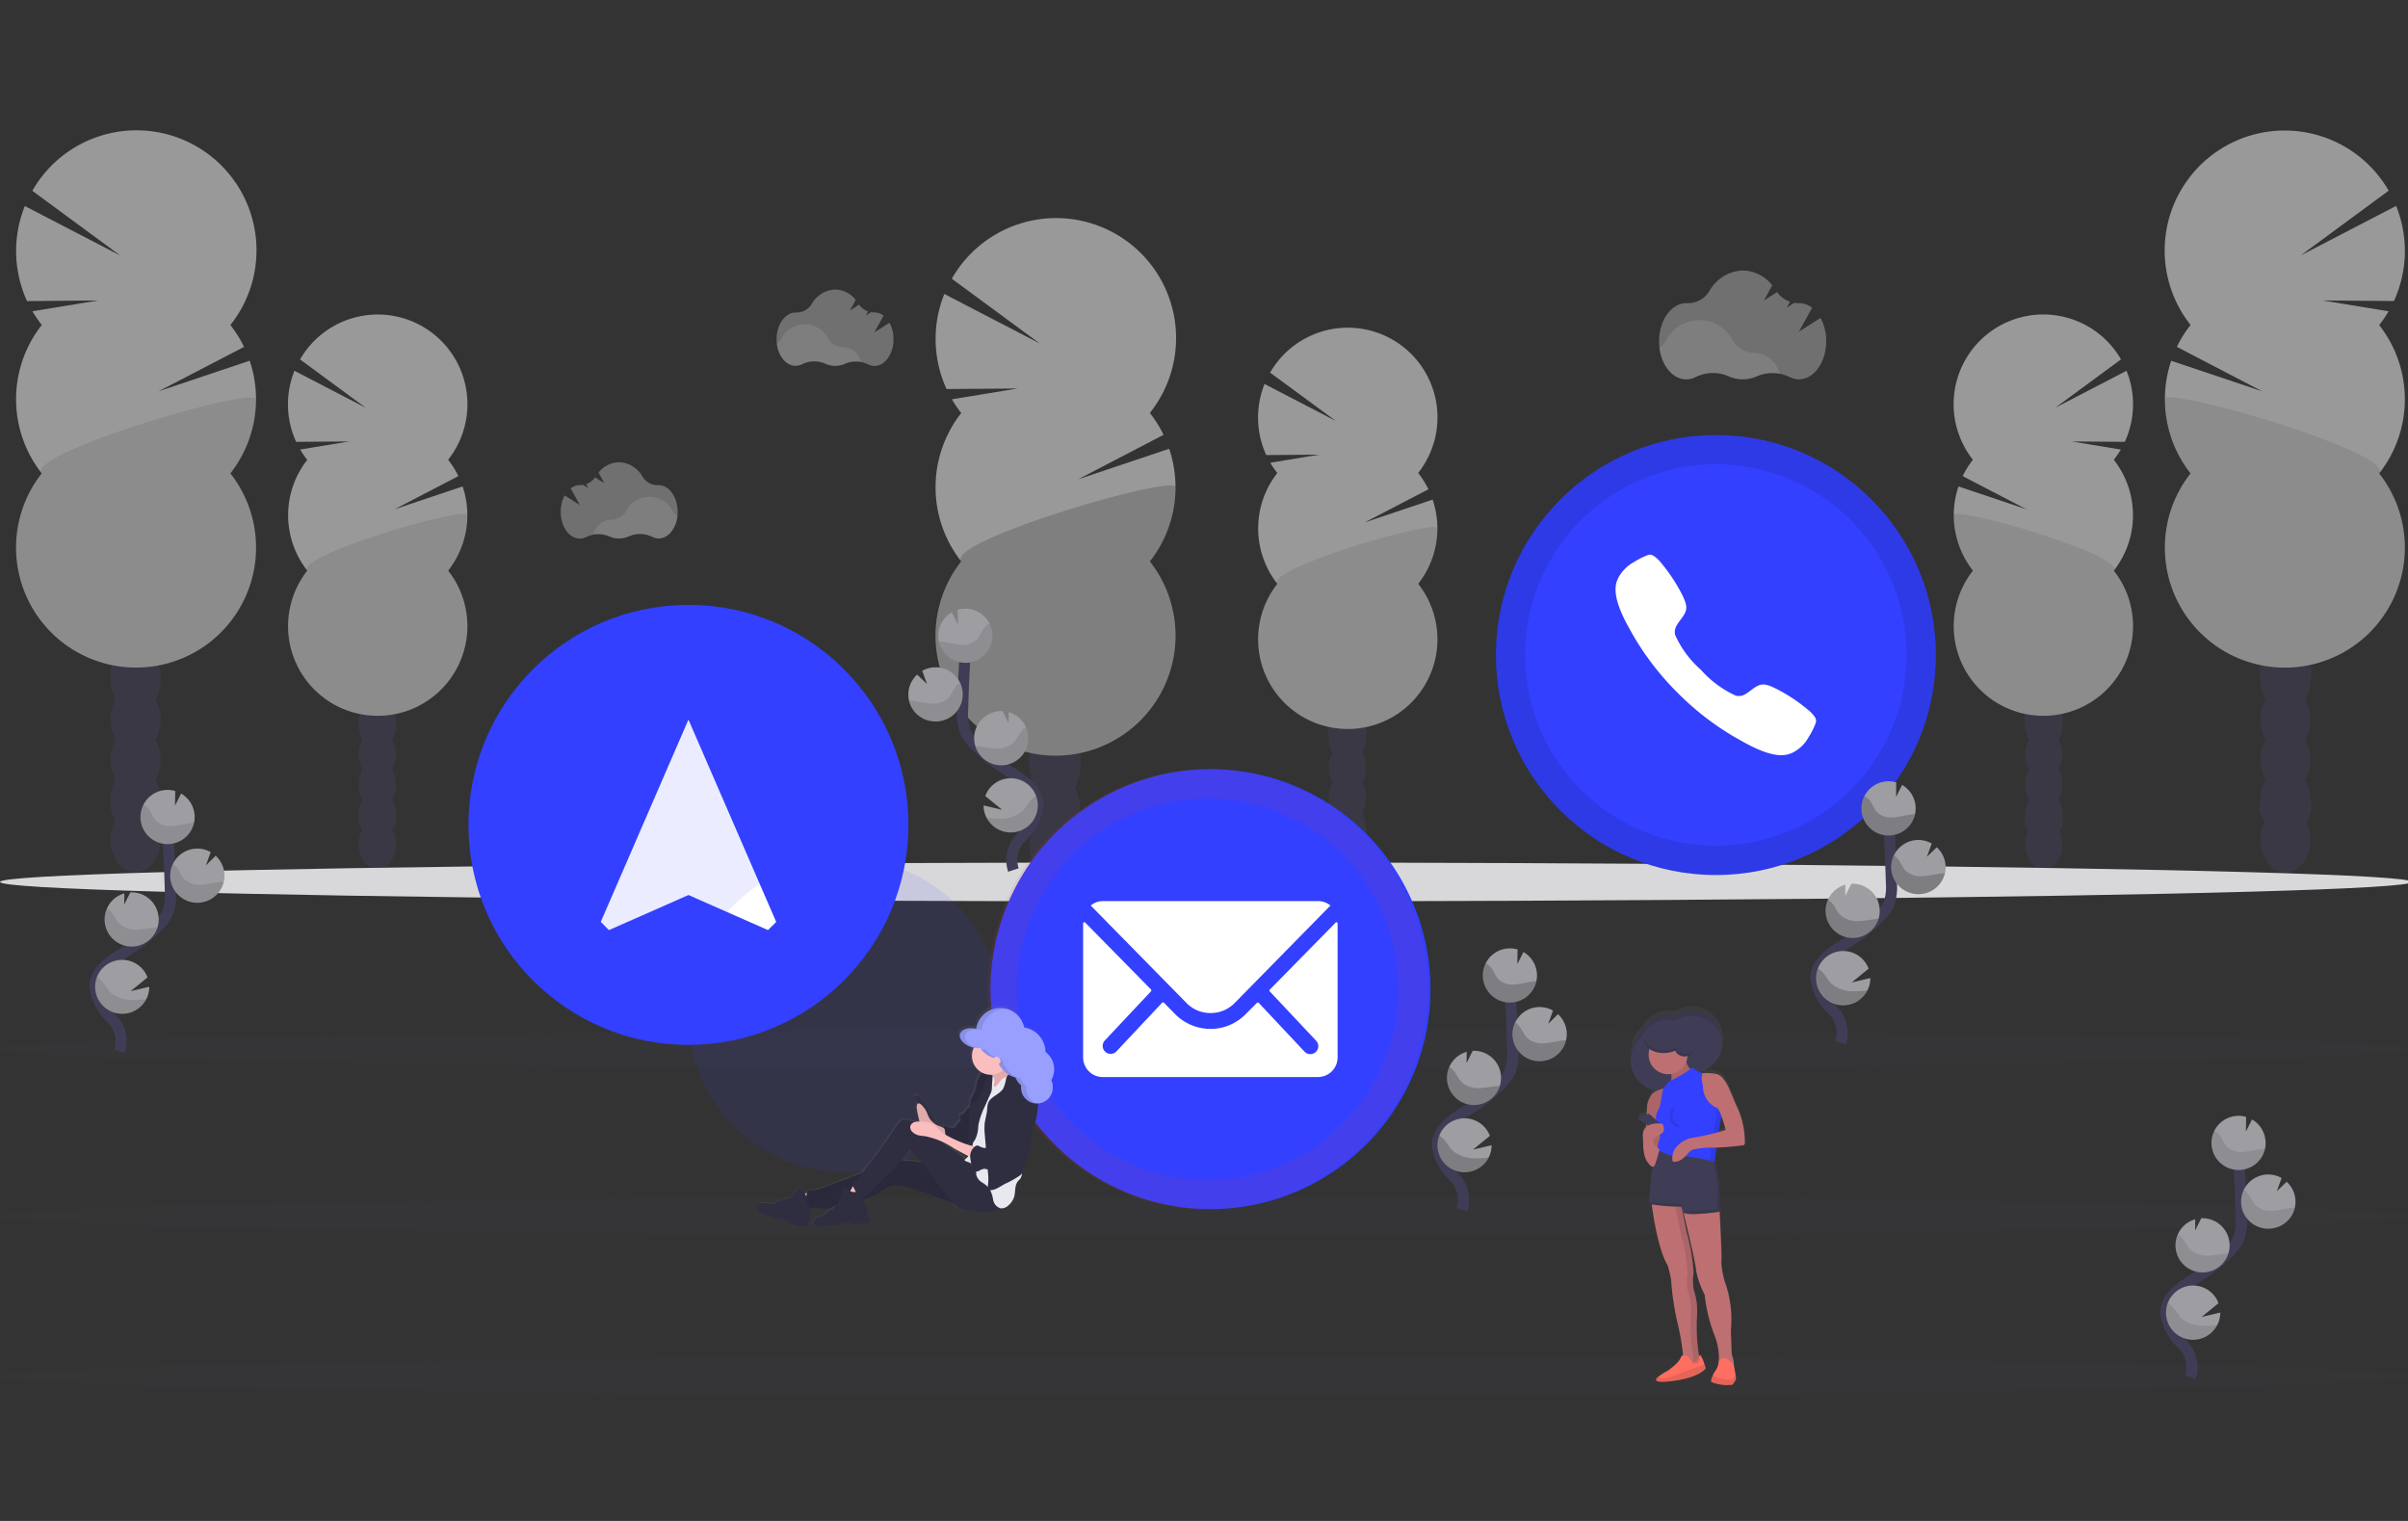 <svg xmlns="http://www.w3.org/2000/svg" xmlns:xlink="http://www.w3.org/1999/xlink" width="171" height="108" viewBox="0 0 171 108"><rect x="0" y="0" width="171" height="108" fill="#333333" stroke="none"/><defs><linearGradient id="linear-gradient" x1=".5" x2=".5" y1="1" gradientUnits="objectBoundingBox"><stop offset="0" stop-color="gray" stop-opacity=".251"/><stop offset=".54" stop-color="gray" stop-opacity=".122"/><stop offset="1" stop-color="gray" stop-opacity=".102"/></linearGradient><linearGradient xlink:href="#linear-gradient" id="linear-gradient-2" x1=".5" x2=".5" y1="1" y2="-.001"/><clipPath id="clip-path"><path id="Rectangle_2138" fill="#fff" stroke="#707070" d="M0 0h171v108H0z" transform="translate(1167 589)"/></clipPath><style>.cls-10,.cls-11,.cls-5{fill:#fff}.cls-3{opacity:.5}.cls-4{fill:#3f3d56}.cls-6,.cls-8{opacity:.2}.cls-10,.cls-20,.cls-7{opacity:.1}.cls-8{fill:#3c3c47}.cls-11{opacity:.3}.cls-12{fill:none;stroke-miterlimit:10;stroke:#3f3d56;stroke-width:.785px}.cls-13{fill:#9d9da2}.cls-14{fill:#3340ff}.cls-18{fill:#be6f72}.cls-19{fill:#ff6f61}.cls-23{fill:#2f2e41}.cls-24{fill:#fbbebe}.cls-25{fill:#e8e8f0}</style></defs><g id="Mask_Group_9" clip-path="url(#clip-path)" transform="translate(-1167 -589)"><g id="undraw_contact_us_15o2-3" transform="translate(1167 598.234)"><g id="Group_9679" class="cls-3" transform="translate(66.438 6.251)"><ellipse id="Ellipse_600" cx="1.778" cy="2.328" class="cls-4" rx="1.778" ry="2.328" transform="translate(6.703 48.065)"/><path id="Path_8071" d="M105.2 89.475a2.813 2.813 0 0 0 .372-1.424 1.847 1.847 0 1 0-3.565 0 2.813 2.813 0 0 0 .372 1.424 2.908 2.908 0 0 0 0 2.846 2.908 2.908 0 0 0 0 2.846 2.8 2.8 0 0 0-.372 1.424 1.844 1.844 0 1 0 3.558 0 2.8 2.8 0 0 0-.372-1.424 2.908 2.908 0 0 0 0-2.846 2.908 2.908 0 0 0 0-2.846z" class="cls-4" transform="translate(-95.311 -49.044)"/><ellipse id="Ellipse_601" cx="1.778" cy="2.328" class="cls-4" rx="1.778" ry="2.328" transform="translate(6.703 33.837)"/><ellipse id="Ellipse_602" cx="1.778" cy="2.328" class="cls-4" rx="1.778" ry="2.328" transform="translate(6.703 30.991)"/><path id="Path_8072" d="M95.425 53.523a8.293 8.293 0 0 1-.663-.975l4.672-.767-5.054.038a8.535 8.535 0 0 1-.156-6.751l6.781 3.518-6.251-4.6a8.521 8.521 0 1 1 14.064 9.532 8.523 8.523 0 0 1 .972 1.553l-6.068 3.16 6.468-2.171a8.521 8.521 0 0 1-1.374 8 8.52 8.52 0 1 1-13.392 0 8.52 8.52 0 0 1 0-10.536z" class="cls-5" transform="translate(-93.601 -39.679)"/><path id="Path_8073" d="M110.641 63.638a8.481 8.481 0 0 1-1.824 5.268 8.52 8.52 0 1 1-13.392 0c-1.142-1.45 15.216-6.224 15.216-5.268z" class="cls-6" transform="translate(-93.601 -44.527)"/></g><g id="Group_9680" class="cls-3" transform="translate(89.343 14.038)"><ellipse id="Ellipse_603" cx="1.33" cy="1.739" class="cls-4" rx="1.33" ry="1.739" transform="translate(5.008 35.888)"/><path id="Path_8074" d="M131.021 86.63a2.1 2.1 0 0 0 .277-1.063 1.378 1.378 0 1 0-2.658 0 2.083 2.083 0 0 0 .278 1.063 2.172 2.172 0 0 0 0 2.127 2.172 2.172 0 0 0 0 2.127 2.083 2.083 0 0 0-.278 1.063 1.378 1.378 0 1 0 2.658 0 2.1 2.1 0 0 0-.277-1.063 2.188 2.188 0 0 0 0-2.127 2.188 2.188 0 0 0 0-2.127z" class="cls-4" transform="translate(-123.632 -56.445)"/><ellipse id="Ellipse_604" cx="1.33" cy="1.739" class="cls-4" rx="1.33" ry="1.739" transform="translate(5.008 25.256)"/><ellipse id="Ellipse_605" cx="1.33" cy="1.739" class="cls-4" rx="1.33" ry="1.739" transform="translate(5.008 23.129)"/><path id="Path_8075" d="M123.717 59.769a6.1 6.1 0 0 1-.5-.728l3.493-.574-3.777.028a6.382 6.382 0 0 1-.122-5.046l5.068 2.63-4.674-3.438a6.368 6.368 0 1 1 10.515 7.126 6.439 6.439 0 0 1 .727 1.161l-4.532 2.355 4.833-1.622a6.37 6.37 0 0 1-1.027 5.979 6.366 6.366 0 1 1-10 0 6.366 6.366 0 0 1 0-7.873z" class="cls-5" transform="translate(-122.354 -49.455)"/><path id="Path_8076" d="M135.087 67.321a6.34 6.34 0 0 1-1.363 3.936 6.366 6.366 0 1 1-10 0c-.857-1.083 11.363-4.651 11.363-3.936z" class="cls-7" transform="translate(-122.355 -53.069)"/></g><g id="Group_9681" class="cls-3" transform="translate(153.698)"><ellipse id="Ellipse_606" cx="1.778" cy="2.328" class="cls-4" rx="1.778" ry="2.328" transform="translate(6.823 48.065)"/><path id="Path_8077" d="M212.074 81.629a2.813 2.813 0 0 1-.372-1.424 1.844 1.844 0 1 1 3.558 0 2.813 2.813 0 0 1-.372 1.424 2.908 2.908 0 0 1 0 2.846 2.908 2.908 0 0 1 0 2.846 2.8 2.8 0 0 1 .372 1.424 1.844 1.844 0 1 1-3.558 0 2.8 2.8 0 0 1 .372-1.424 2.908 2.908 0 0 1 0-2.846 2.908 2.908 0 0 1 0-2.846z" class="cls-4" transform="translate(-204.881 -41.197)"/><ellipse id="Ellipse_607" cx="1.778" cy="2.328" class="cls-4" rx="1.778" ry="2.328" transform="translate(6.823 33.837)"/><ellipse id="Ellipse_608" cx="1.778" cy="2.328" class="cls-4" rx="1.778" ry="2.328" transform="translate(6.823 30.991)"/><path id="Path_8078" d="M218.4 45.676a8.294 8.294 0 0 0 .663-.975l-4.673-.767 5.054.038a8.535 8.535 0 0 0 .156-6.751l-6.781 3.518 6.251-4.6A8.521 8.521 0 1 0 205 45.673a8.524 8.524 0 0 0-.972 1.553l6.068 3.16-6.468-2.171a8.521 8.521 0 0 0 1.374 8 8.52 8.52 0 1 0 13.392 0 8.52 8.52 0 0 0 0-10.536z" class="cls-5" transform="translate(-203.14 -31.832)"/><path id="Path_8079" d="M203.193 55.791a8.481 8.481 0 0 0 1.824 5.268 8.52 8.52 0 1 0 13.392 0c1.142-1.45-15.216-6.224-15.216-5.268z" class="cls-7" transform="translate(-203.151 -36.68)"/></g><g id="Group_9682" class="cls-3" transform="translate(138.73 13.1)"><ellipse id="Ellipse_609" cx="1.33" cy="1.739" class="cls-4" rx="1.33" ry="1.739" transform="translate(5.072 35.888)"/><path id="Path_8080" d="M191 85.453a2.1 2.1 0 0 1-.277-1.063 1.378 1.378 0 1 1 2.658 0 2.083 2.083 0 0 1-.278 1.063 2.172 2.172 0 0 1 0 2.127 2.172 2.172 0 0 1 0 2.127 2.083 2.083 0 0 1 .278 1.063 1.378 1.378 0 1 1-2.658 0 2.1 2.1 0 0 1 .277-1.063 2.188 2.188 0 0 1 0-2.127 2.188 2.188 0 0 1 0-2.127z" class="cls-4" transform="translate(-185.646 -55.268)"/><ellipse id="Ellipse_610" cx="1.33" cy="1.739" class="cls-4" rx="1.33" ry="1.739" transform="translate(5.072 25.256)"/><ellipse id="Ellipse_611" cx="1.33" cy="1.739" class="cls-4" rx="1.33" ry="1.739" transform="translate(5.072 23.129)"/><path id="Path_8081" d="M195.727 58.592a6.094 6.094 0 0 0 .5-.728l-3.493-.574 3.777.028a6.382 6.382 0 0 0 .122-5.046l-5.068 2.63 4.674-3.438a6.368 6.368 0 1 0-10.515 7.126 6.439 6.439 0 0 0-.727 1.161l4.532 2.355-4.829-1.62a6.37 6.37 0 0 0 1.027 5.979 6.366 6.366 0 1 0 10 0 6.366 6.366 0 0 0 0-7.873z" class="cls-5" transform="translate(-184.35 -48.278)"/><path id="Path_8082" d="M184.358 66.144a6.34 6.34 0 0 0 1.363 3.936 6.366 6.366 0 1 0 10 0c.857-1.08-11.363-4.651-11.363-3.936z" class="cls-7" transform="translate(-184.351 -51.892)"/></g><g id="Group_9683" class="cls-3" transform="translate(1.142 .026)"><ellipse id="Ellipse_612" cx="1.778" cy="2.328" class="cls-4" rx="1.778" ry="2.328" transform="translate(6.704 48.039)"/><path id="Path_8083" d="M23.235 81.629a2.813 2.813 0 0 0 .372-1.424 2.11 2.11 0 0 0-1.778-2.328 2.11 2.11 0 0 0-1.778 2.328 2.813 2.813 0 0 0 .37 1.424 2.918 2.918 0 0 0 0 2.846 2.918 2.918 0 0 0 0 2.846 2.8 2.8 0 0 0-.37 1.424 2.11 2.11 0 0 0 1.778 2.328 2.11 2.11 0 0 0 1.783-2.325 2.8 2.8 0 0 0-.372-1.424 2.908 2.908 0 0 0 0-2.846 2.908 2.908 0 0 0 0-2.846z" class="cls-4" transform="translate(-13.346 -41.223)"/><ellipse id="Ellipse_613" cx="1.778" cy="2.328" class="cls-4" rx="1.778" ry="2.328" transform="translate(6.704 33.811)"/><ellipse id="Ellipse_614" cx="1.778" cy="2.328" class="cls-4" rx="1.778" ry="2.328" transform="translate(6.704 30.965)"/><path id="Path_8084" d="M13.461 45.683a8.49 8.49 0 0 1-.663-.975l4.674-.767-5.058.045a8.535 8.535 0 0 1-.156-6.751l6.782 3.518-6.251-4.6a8.52 8.52 0 1 1 14.064 9.532 8.523 8.523 0 0 1 .972 1.553l-6.07 3.152 6.47-2.171a8.531 8.531 0 0 1-1.375 8 8.52 8.52 0 1 1-13.392 0 8.52 8.52 0 0 1 0-10.536z" class="cls-5" transform="translate(-11.635 -31.865)"/><path id="Path_8085" d="M28.674 55.791a8.481 8.481 0 0 1-1.824 5.268 8.52 8.52 0 1 1-13.392 0c-1.142-1.45 15.216-6.224 15.216-5.268z" class="cls-7" transform="translate(-11.635 -36.706)"/></g><g id="Group_9684" class="cls-3" transform="translate(20.453 13.1)"><ellipse id="Ellipse_615" cx="1.33" cy="1.739" class="cls-4" rx="1.33" ry="1.739" transform="translate(5.008 35.888)"/><path id="Path_8086" d="M44.544 85.453a2.1 2.1 0 0 0 .277-1.063 1.577 1.577 0 0 0-1.328-1.741 1.579 1.579 0 0 0-1.33 1.741 2.1 2.1 0 0 0 .278 1.063 2.172 2.172 0 0 0 0 2.127 2.172 2.172 0 0 0 0 2.127 2.1 2.1 0 0 0-.278 1.063 1.578 1.578 0 0 0 1.33 1.741 1.578 1.578 0 0 0 1.328-1.741 2.1 2.1 0 0 0-.277-1.063 2.188 2.188 0 0 0 0-2.127 2.188 2.188 0 0 0 0-2.127z" class="cls-4" transform="translate(-37.154 -55.268)"/><ellipse id="Ellipse_616" cx="1.33" cy="1.739" class="cls-4" rx="1.33" ry="1.739" transform="translate(5.008 25.256)"/><ellipse id="Ellipse_617" cx="1.33" cy="1.739" class="cls-4" rx="1.33" ry="1.739" transform="translate(5.008 23.129)"/><path id="Path_8087" d="M37.238 58.592a6.283 6.283 0 0 1-.5-.728l3.493-.574-3.777.028a6.382 6.382 0 0 1-.122-5.046L41.4 54.9l-4.67-3.435a6.368 6.368 0 1 1 10.515 7.126 6.27 6.27 0 0 1 .727 1.161l-4.532 2.355 4.833-1.622a6.37 6.37 0 0 1-1.027 5.979 6.366 6.366 0 1 1-10 0 6.366 6.366 0 0 1 0-7.873z" class="cls-5" transform="translate(-35.875 -48.277)"/><path id="Path_8088" d="M48.609 66.144a6.34 6.34 0 0 1-1.363 3.936 6.366 6.366 0 1 1-10 0c-.861-1.08 11.363-4.651 11.363-3.936z" class="cls-7" transform="translate(-35.876 -51.892)"/></g><ellipse id="Ellipse_618" cx="85.636" cy="1.385" class="cls-8" rx="85.636" ry="1.385" transform="translate(0 75.733)"/><ellipse id="Ellipse_619" cx="85.636" cy="1.385" class="cls-8" rx="85.636" ry="1.385" transform="translate(0 87.102)"/><ellipse id="Ellipse_620" cx="85.636" cy="1.385" fill="#d8d8da" rx="85.636" ry="1.385" transform="translate(0 52.006)"/><ellipse id="Ellipse_621" cx="85.636" cy="1.385" class="cls-8" rx="85.636" ry="1.385" transform="translate(0 63.869)"/><path id="Path_8089" d="M166.672 52.582a2.86 2.86 0 0 0-1.656.181 2.446 2.446 0 0 1-1.991 0 2.794 2.794 0 0 0-2.344.045 1.444 1.444 0 0 1-.674.169c-.95 0-1.739-.956-1.9-2.217a1.856 1.856 0 0 0 .469-.511 2.667 2.667 0 0 1 4.762-.017 1.825 1.825 0 0 0 1.577.866h.025a1.966 1.966 0 0 1 1.732 1.484z" class="cls-10" transform="translate(-40.282 -35.278)"/><path id="Path_8090" d="m169.563 47.72-1.535.972.939-1.692a1.516 1.516 0 0 0-.928-.33h-.025a1.774 1.774 0 0 1-.313-.023l-.528.33.223-.406a1.842 1.842 0 0 1-.911-.691l-.938.591.588-1.069a2.723 2.723 0 0 0-2.085-1.053 2.86 2.86 0 0 0-2.388 1.472 1.783 1.783 0 0 1-1.577.85h-.052c-1.069 0-1.935 1.211-1.935 2.705s.866 2.707 1.935 2.707a1.467 1.467 0 0 0 .674-.169 2.791 2.791 0 0 1 2.344-.047 2.43 2.43 0 0 0 1.991 0 2.8 2.8 0 0 1 2.322.045 1.453 1.453 0 0 0 .666.166c1.069 0 1.935-1.213 1.935-2.707a3.427 3.427 0 0 0-.402-1.651z" class="cls-11" transform="translate(-40.281 -34.377)"/><path id="Path_8091" d="M85.423 51.812a2.006 2.006 0 0 0-1.161.127 1.706 1.706 0 0 1-1.392 0 1.95 1.95 0 0 0-1.639.033 1.035 1.035 0 0 1-.469.117c-.664 0-1.217-.669-1.333-1.552a1.3 1.3 0 0 0 .333-.358 1.867 1.867 0 0 1 3.333-.013 1.28 1.28 0 0 0 1.1.606h.017a1.385 1.385 0 0 1 1.211 1.04z" class="cls-10" transform="translate(-24.281 -35.354)"/><path id="Path_8092" d="m87.446 48.411-1.074.681.652-1.186a1.055 1.055 0 0 0-.649-.231h-.019a1.171 1.171 0 0 1-.222-.017l-.364.231.156-.284a1.3 1.3 0 0 1-.638-.483l-.652.413.413-.747a1.908 1.908 0 0 0-1.46-.739 2 2 0 0 0-1.669 1.031 1.25 1.25 0 0 1-1.1.6h-.036c-.749 0-1.355.847-1.355 1.894s.606 1.894 1.355 1.894a1.016 1.016 0 0 0 .469-.119 1.953 1.953 0 0 1 1.638-.031 1.678 1.678 0 0 0 1.394.009 1.96 1.96 0 0 1 1.625.031 1.013 1.013 0 0 0 .469.116c.747 0 1.353-.849 1.353-1.894a2.4 2.4 0 0 0-.286-1.169z" class="cls-11" transform="translate(-24.28 -34.724)"/><path id="Path_8093" d="M63.086 67.194a2 2 0 0 1 1.16.127 1.71 1.71 0 0 0 1.394 0 1.956 1.956 0 0 1 1.639.031 1.011 1.011 0 0 0 .469.119c.664 0 1.217-.67 1.331-1.553a1.274 1.274 0 0 1-.331-.358 1.869 1.869 0 0 0-3.335-.011 1.28 1.28 0 0 1-1.1.606h-.017a1.4 1.4 0 0 0-1.21 1.039z" class="cls-10" transform="translate(-20.957 -38.483)"/><path id="Path_8094" d="m60.473 63.8 1.075.681-.653-1.181a1.061 1.061 0 0 1 .65-.233h.017a1.331 1.331 0 0 0 .223-.016l.364.23-.156-.283a1.3 1.3 0 0 0 .636-.483l.652.413-.406-.749a1.906 1.906 0 0 1 1.46-.738A2 2 0 0 1 66 62.469a1.25 1.25 0 0 0 1.1.6h.038c.747 0 1.353.849 1.353 1.894s-.606 1.894-1.353 1.894a1.014 1.014 0 0 1-.469-.117 1.95 1.95 0 0 0-1.639-.033 1.7 1.7 0 0 1-.7.156 1.719 1.719 0 0 1-.694-.147 1.956 1.956 0 0 0-1.624.031 1.013 1.013 0 0 1-.469.116c-.749 0-1.355-.847-1.355-1.894a2.413 2.413 0 0 1 .277-1.166z" class="cls-11" transform="translate(-20.369 -37.854)"/><path id="Path_8095" d="M140.069 123.828a2.279 2.279 0 0 0-.586-2.355 3.825 3.825 0 0 1-1.167-2.233c.02-1.233 1.33-1.963 2.375-2.616a11.611 11.611 0 0 0 2.133-1.719 3.146 3.146 0 0 0 .655-.878 3.552 3.552 0 0 0 .2-1.563q-.067-2.639-.261-5.276" class="cls-12" transform="translate(-36.258 -47.159)"/><path id="Path_8096" d="M146.232 106.61a1.924 1.924 0 0 0-.961-1.577l-.431.852.014-1.031a1.924 1.924 0 1 0 1.378 1.756z" class="cls-13" transform="translate(-37.086 -46.668)"/><path id="Path_8097" d="M141.978 122.711a1.924 1.924 0 0 1-3.632-.781 1.875 1.875 0 0 1 .125-.781 1.925 1.925 0 0 1 3.594.02l-1.2.978 1.322-.313a1.913 1.913 0 0 1-.209.877z" class="cls-13" transform="translate(-36.263 -49.749)"/><path id="Path_8098" d="M141.2 117.753a1.924 1.924 0 0 1-.609-3.774l-.011.792.436-.863a1.924 1.924 0 1 1 .18 3.844z" class="cls-13" transform="translate(-36.434 -48.525)"/><path id="Path_8099" d="M147.061 113.851a1.924 1.924 0 1 1 .85-3.594l-.339.938.692-.684a1.924 1.924 0 0 1-1.21 3.339z" class="cls-13" transform="translate(-37.625 -47.732)"/><path id="Path_8100" d="M145.972 107.392c-.444.048-.875.186-1.322.214a1.43 1.43 0 0 1-1.216-.425 6.165 6.165 0 0 1-.356-.625 1.369 1.369 0 0 0-.484-.456 1.924 1.924 0 1 0 3.594 1.278c-.07.001-.144.006-.216.014z" class="cls-6" transform="translate(-37.085 -46.937)"/><path id="Path_8101" d="M147.063 114.132a1.924 1.924 0 0 1-1.83-2.744 1.424 1.424 0 0 1 .386.388 6.521 6.521 0 0 0 .381.636 1.569 1.569 0 0 0 1.277.445c.464-.023.913-.156 1.375-.2.064 0 .128-.009.194-.011a1.924 1.924 0 0 1-1.783 1.481z" class="cls-6" transform="translate(-37.627 -48.013)"/><path id="Path_8102" d="M141.2 118.043a1.924 1.924 0 0 1-1.846-2.708 1.563 1.563 0 0 1 .408.391 6.445 6.445 0 0 0 .417.649 1.742 1.742 0 0 0 1.361.469c.491-.02.938-.127 1.406-.156a1.927 1.927 0 0 1-1.747 1.356z" class="cls-6" transform="translate(-36.435 -48.816)"/><path id="Path_8103" d="M141.978 123.024a1.924 1.924 0 0 1-3.632-.781 1.875 1.875 0 0 1 .125-.781 1.92 1.92 0 0 1 .422.377c.183.222.3.469.516.683a2.4 2.4 0 0 0 1.592.559 8.08 8.08 0 0 0 .977-.056z" class="cls-6" transform="translate(-36.263 -50.062)"/><path id="Path_8104" d="M20.407 109.7a2.279 2.279 0 0 0-.586-2.355 3.834 3.834 0 0 1-1.167-2.233c.02-1.233 1.33-1.963 2.375-2.616a11.611 11.611 0 0 0 2.133-1.719 3.146 3.146 0 0 0 .655-.878 3.552 3.552 0 0 0 .2-1.563q-.069-2.639-.261-5.276" class="cls-12" transform="translate(-11.92 -44.286)"/><path id="Path_8105" d="M26.57 92.486a1.924 1.924 0 0 0-.961-1.577l-.431.852.014-1.031a1.924 1.924 0 1 0 1.378 1.756z" class="cls-13" transform="translate(-12.748 -43.795)"/><path id="Path_8106" d="M22.316 108.587a1.924 1.924 0 0 1-3.632-.781 1.875 1.875 0 0 1 .125-.781 1.925 1.925 0 0 1 3.594.02l-1.2.978 1.322-.313a1.913 1.913 0 0 1-.208.877z" class="cls-13" transform="translate(-11.926 -46.876)"/><path id="Path_8107" d="M21.537 103.628a1.924 1.924 0 0 1-.609-3.774l-.011.792.436-.863a1.924 1.924 0 0 1 .18 3.844z" class="cls-13" transform="translate(-12.097 -45.652)"/><path id="Path_8108" d="M27.4 99.727a1.924 1.924 0 1 1 .85-3.594l-.339.938.692-.684a1.924 1.924 0 0 1-1.21 3.339z" class="cls-13" transform="translate(-13.287 -44.859)"/><path id="Path_8109" d="M26.31 93.268c-.444.048-.875.186-1.322.214a1.43 1.43 0 0 1-1.216-.425 6.17 6.17 0 0 1-.356-.625 1.369 1.369 0 0 0-.484-.456 1.924 1.924 0 1 0 3.594 1.278 2.258 2.258 0 0 0-.216.014z" class="cls-7" transform="translate(-12.747 -44.065)"/><path id="Path_8110" d="M27.4 100.008a1.924 1.924 0 0 1-1.83-2.744 1.423 1.423 0 0 1 .386.388 6.519 6.519 0 0 0 .381.636 1.569 1.569 0 0 0 1.277.445c.464-.023.913-.156 1.375-.2.064 0 .128-.009.194-.011a1.924 1.924 0 0 1-1.783 1.486z" class="cls-7" transform="translate(-13.289 -45.14)"/><path id="Path_8111" d="M21.537 103.919a1.924 1.924 0 0 1-1.846-2.708 1.563 1.563 0 0 1 .408.391 6.443 6.443 0 0 0 .417.649 1.742 1.742 0 0 0 1.361.469c.491-.02.938-.127 1.406-.156a1.927 1.927 0 0 1-1.746 1.355z" class="cls-7" transform="translate(-12.097 -45.943)"/><path id="Path_8112" d="M22.316 108.9a1.924 1.924 0 0 1-3.632-.781 1.875 1.875 0 0 1 .125-.781 1.92 1.92 0 0 1 .422.377c.183.222.3.469.516.683a2.4 2.4 0 0 0 1.592.559 8.082 8.082 0 0 0 .977-.056z" class="cls-7" transform="translate(-11.926 -47.189)"/><path id="Path_8113" d="M99.618 93.546a2.274 2.274 0 0 1 .588-2.353 3.814 3.814 0 0 0 1.166-2.233c-.02-1.235-1.329-1.96-2.372-2.616a11.564 11.564 0 0 1-2.132-1.719 3.091 3.091 0 0 1-.656-.877 3.6 3.6 0 0 1-.2-1.563q.07-2.639.261-5.276" class="cls-12" transform="translate(-27.652 -41.001)"/><path id="Path_8114" d="M93.844 76.329a1.922 1.922 0 0 1 .96-1.577l.431.852-.013-1.031a1.972 1.972 0 0 1 .633-.077 1.924 1.924 0 1 1-2.011 1.833z" class="cls-13" transform="translate(-27.212 -40.509)"/><path id="Path_8115" d="M98.1 92.427a1.924 1.924 0 1 0-.1-1.549l1.2.978-1.322-.313a1.913 1.913 0 0 0 .222.884z" class="cls-13" transform="translate(-28.034 -43.587)"/><path id="Path_8116" d="M98.875 87.472a1.924 1.924 0 0 0 .611-3.774l.009.792-.436-.863a1.924 1.924 0 0 0-2.016 1.827 1.9 1.9 0 0 0 .083.656 1.922 1.922 0 0 0 1.749 1.361z" class="cls-13" transform="translate(-27.863 -42.366)"/><path id="Path_8117" d="M93.012 83.567a1.924 1.924 0 1 0-.852-3.594l.341.938-.7-.67a1.908 1.908 0 0 0-.625 1.328 1.861 1.861 0 0 0 .048.53 1.922 1.922 0 0 0 1.788 1.468z" class="cls-13" transform="translate(-26.67 -41.572)"/><path id="Path_8118" d="M94.115 77.111c.444.048.875.186 1.32.214a1.437 1.437 0 0 0 1.217-.425 6.155 6.155 0 0 0 .355-.625 1.374 1.374 0 0 1 .486-.456A1.924 1.924 0 1 1 93.9 77.1c.07 0 .142 0 .215.011z" class="cls-7" transform="translate(-27.224 -40.779)"/><path id="Path_8119" d="M93.027 83.848a1.925 1.925 0 0 0 1.83-2.744 1.43 1.43 0 0 0-.388.388 6.519 6.519 0 0 1-.381.636 1.564 1.564 0 0 1-1.275.445c-.464-.023-.913-.156-1.375-.2-.064 0-.13-.009-.194-.011a1.922 1.922 0 0 0 1.783 1.481z" class="cls-7" transform="translate(-26.684 -41.854)"/><path id="Path_8120" d="M98.9 87.763a1.922 1.922 0 0 0 1.846-2.708 1.536 1.536 0 0 0-.406.391 6.444 6.444 0 0 1-.417.649 1.746 1.746 0 0 1-1.363.469c-.492-.02-.938-.127-1.406-.156a1.922 1.922 0 0 0 1.746 1.355z" class="cls-7" transform="translate(-27.885 -42.657)"/><path id="Path_8121" d="M98.151 92.743a1.924 1.924 0 0 0 3.508-1.563 1.847 1.847 0 0 0-.422.377c-.183.222-.313.469-.516.683a2.408 2.408 0 0 1-1.594.559 8.43 8.43 0 0 1-.976-.056z" class="cls-7" transform="translate(-28.089 -43.903)"/><circle id="Ellipse_622" cx="15.621" cy="15.621" r="15.621" class="cls-14" transform="translate(106.228 21.656)"/><path id="Path_8122" d="M168.047 80.837a11.836 11.836 0 0 0-2.5-1.671c-.749-.359-1.024-.353-1.553.03-.441.313-.727.614-1.233.5a7.422 7.422 0 0 1-2.48-1.835 7.206 7.206 0 0 1-1.831-2.478c-.108-.514.189-.794.5-1.235.381-.53.392-.8.03-1.553a11.985 11.985 0 0 0-1.672-2.5c-.549-.547-.667-.427-.967-.313a5.594 5.594 0 0 0-.886.469 2.674 2.674 0 0 0-1.063 1.124c-.214.456-.456 1.3.789 3.521a19.642 19.642 0 0 0 3.454 4.605 19.671 19.671 0 0 0 4.621 3.46c2.216 1.25 3.064 1 3.521.789a2.623 2.623 0 0 0 1.123-1.06 5.521 5.521 0 0 0 .469-.886c.104-.304.231-.422-.322-.967z" class="cls-5" transform="translate(-39.493 -39.532)"/><path id="Path_8123" d="M159.167 59.019a15.627 15.627 0 1 0 15.619 15.622 15.627 15.627 0 0 0-15.619-15.622zm0 29.163a13.544 13.544 0 1 1 13.544-13.544 13.544 13.544 0 0 1-13.544 13.544z" class="cls-7" transform="translate(-37.319 -37.362)"/><path id="Path_8308" d="M15.621 0A15.621 15.621 0 1 1 0 15.621 15.621 15.621 0 0 1 15.621 0z" class="cls-14" transform="translate(70.34 45.382)"/><path id="Path_8124" d="m124.685 102.477-4.677 4.758a.084.084 0 0 0 0 .122l3.282 3.49a.565.565 0 1 1-.8.8l-3.264-3.477a.089.089 0 0 0-.125 0l-.8.8a3.5 3.5 0 0 1-2.5 1.052 3.572 3.572 0 0 1-2.544-1.081l-.764-.781a.089.089 0 0 0-.125 0l-3.257 3.469a.565.565 0 1 1-.8-.8l3.269-3.482a.094.094 0 0 0 0-.122l-4.677-4.758a.086.086 0 0 0-.147.061v9.522a1.394 1.394 0 0 0 1.389 1.389h15.294a1.394 1.394 0 0 0 1.389-1.389v-9.514a.086.086 0 0 0-.15-.061z" class="cls-5" transform="translate(-29.84 -46.194)"/><path id="Path_8125" d="M115.937 108.511a2.366 2.366 0 0 0 1.706-.7l6.812-6.934a1.36 1.36 0 0 0-.859-.313h-15.305a1.35 1.35 0 0 0-.859.313l6.813 6.934a2.357 2.357 0 0 0 1.692.7z" class="cls-5" transform="translate(-29.976 -45.811)"/><path id="Path_8126" fill="#df3744" d="M113.87 88.8a15.627 15.627 0 1 0 15.619 15.622A15.627 15.627 0 0 0 113.87 88.8zm0 29.163a13.544 13.544 0 1 1 13.544-13.544 13.544 13.544 0 0 1-13.544 13.544z" opacity=".1" transform="translate(-28.106 -43.42)"/><circle id="Ellipse_624" cx="15.621" cy="15.621" r="15.621" class="cls-14" transform="translate(33.268 33.717)"/><path id="Path_8127" d="m69.982 84.384-6.227 14.367.581.581 5.648-2.491 5.648 2.491.581-.581z" class="cls-5" transform="translate(-21.093 -42.521)"/><path id="Path_8128" fill="#3340ff" d="M67.58 74.151A15.627 15.627 0 1 0 83.2 89.776a15.627 15.627 0 0 0-15.62-15.625zm0 29.163a11.148 11.148 0 1 1 0 .006z" opacity=".1" transform="translate(-18.691 -40.44)"/><path id="Path_8129" fill="url(#linear-gradient)" d="M163.059 116.729q-.213-.519-.436-1.035a3.07 3.07 0 0 0-.533-.92.975.975 0 0 0-.313-.234 1.333 1.333 0 0 0-.408-.081 3.255 3.255 0 0 0-.641-.017 2.144 2.144 0 0 1-.269-.1 2.232 2.232 0 0 0 1.663-2.071v-.1a2.227 2.227 0 0 0-2.217-2.236 2.188 2.188 0 0 0-1.164.333 2.089 2.089 0 0 0-2.344 1.13 2.583 2.583 0 0 0-.8 1.922v.1a2.238 2.238 0 0 0 1.816 2.286 1.041 1.041 0 0 0-.288.192 1.779 1.779 0 0 0-.386 1.178l-.023.313-.525.188a.1.1 0 0 0-.023.17l.5.358v.089a.39.39 0 0 0 .009.1.717.717 0 0 0-.194.277 1.278 1.278 0 0 0-.045.506l.019.436a3.424 3.424 0 0 0 .133.97c.066.194.35.661.555.664a20.217 20.217 0 0 0-.239 2.672c-.023.023.042.045.156.064a14.319 14.319 0 0 0 1.131 4.346 9.165 9.165 0 0 1 .245 1.056 20.235 20.235 0 0 0 .431 2.982 15.18 15.18 0 0 1 .42 2.432.239.239 0 0 0-.173.178c-.123.372-.924.938-.924.938a3.869 3.869 0 0 0-.691.442c-.252.227-.242.431.875.3 2.157-.248 2.525-.938 2.525-.938s-.034-.116-.086-.266a2.885 2.885 0 0 0-.283-.667c-.031-.03-.063.02-.1.1a13.38 13.38 0 0 1-.147-3.018 4.9 4.9 0 0 0-.247-1.8 3.411 3.411 0 0 1 0-1.18 14.151 14.151 0 0 0-.492-2.921l-.353-1.785a.513.513 0 0 1 .1.208l.009.036.009.052a.1.1 0 0 0 .025.048c.241 1 .9 3.771.9 4.177a6.628 6.628 0 0 0 .616 1.739 11.707 11.707 0 0 0 .677 2.857 4.142 4.142 0 0 1 .32 1.911 1.77 1.77 0 0 1-.2.634 1.509 1.509 0 0 0-.233.4l-.014.03s-.184.373-.061.436a3.027 3.027 0 0 0 1.478.186s.247-.313.247-.434a1.959 1.959 0 0 0-.028-.222c-.045-.294-.13-.756-.131-.761a2.133 2.133 0 0 0-.156-.756l-.051-1.723a8.029 8.029 0 0 0-.431-3.48 5.775 5.775 0 0 1-.245-1.428c.067-.311-.123-3.6-.123-3.6l-.019-.047a3.558 3.558 0 0 1 .019-.7 9.28 9.28 0 0 0-.247-2.36 2.048 2.048 0 0 1-.088-.514c.014-.13.056-.509.114-.981a17.639 17.639 0 0 0 1.816-.156.227.227 0 0 0 .156-.063.219.219 0 0 0 .036-.127 6.061 6.061 0 0 0-.629-2.715zm-1.239 1.971c.064-.445.133-.877.2-1.2l.009.028a8.69 8.69 0 0 1 .3.984 3.35 3.35 0 0 1-.509.188z" transform="translate(-39.773 -47.719)"/><path id="Path_8130" d="M157.4 127.219s.369 3.318 1.167 4.607a8.941 8.941 0 0 1 .245 1.044 19.733 19.733 0 0 0 .43 2.947 16.26 16.26 0 0 1 .43 2.519s.859.981 1.167.184a12.942 12.942 0 0 1-.184-3.194 4.81 4.81 0 0 0-.245-1.781 3.331 3.331 0 0 1 0-1.166 13.923 13.923 0 0 0-.492-2.886l-.491-2.4z" class="cls-18" transform="translate(-40.139 -51.208)"/><path id="Path_8131" d="M161.357 141.97s-.369.675-2.518.92c-1.116.127-1.124-.075-.872-.3a3.891 3.891 0 0 1 .688-.438s.8-.552.92-.92.553-.061.553-.061c.614.92.738-.247.859-.123a2.771 2.771 0 0 1 .283.658c.052.149.087.264.087.264z" class="cls-19" transform="translate(-40.227 -54.044)"/><path id="Path_8132" d="M161.357 142.141s-.369.675-2.518.92c-1.116.127-1.124-.075-.872-.3.175.111.528.156 1.239-.13a26.743 26.743 0 0 1 2.064-.755c.052.149.087.265.087.265z" class="cls-7" transform="translate(-40.227 -54.214)"/><path id="Path_8133" d="M161.063 135.326a4.81 4.81 0 0 0-.245-1.781 3.331 3.331 0 0 1 0-1.166 13.922 13.922 0 0 0-.492-2.886l-.491-2.4-.425.025.486 2.371a13.923 13.923 0 0 1 .492 2.886 3.331 3.331 0 0 0 0 1.166 4.67 4.67 0 0 1 .245 1.781 12.942 12.942 0 0 0 .184 3.194.538.538 0 0 1-.178.253.4.4 0 0 0 .608-.253 12.942 12.942 0 0 1-.184-3.19z" class="cls-7" transform="translate(-40.548 -51.208)"/><path id="Path_8134" d="M159.885 110.329a2.188 2.188 0 0 0-1.16.33 2.086 2.086 0 0 0-2.344 1.117 2.544 2.544 0 0 0-.8 1.9 2.192 2.192 0 0 0 1.964 2.364 1.984 1.984 0 0 0 1.78-1.361 2.156 2.156 0 0 0 .553.072 2.211 2.211 0 0 0 0-4.422z" class="cls-4" transform="translate(-39.77 -47.798)"/><path id="Path_8135" d="m162.629 127.637.184.491s.184 3.255.122 3.563a5.8 5.8 0 0 0 .247 1.406 7.862 7.862 0 0 1 .43 3.438l.061 1.719s.245.675.123.8-1.049-.109-1.049-.109a4.38 4.38 0 0 0-.313-2.088 11.239 11.239 0 0 1-.675-2.825 6.519 6.519 0 0 1-.614-1.719c0-.491-.983-4.483-.983-4.483z" class="cls-18" transform="translate(-40.701 -51.318)"/><path id="Path_8136" d="M157.243 126.573a15.487 15.487 0 0 1 .313-2.886 4.584 4.584 0 0 0 .273-.98s3.718.672 4.025.427a5.331 5.331 0 0 0 .123.92 8.831 8.831 0 0 1 .245 2.335c-.067.738 0 .736 0 .736s-2.519.369-2.58 0-.245-.367-.245-.367a12.419 12.419 0 0 1-2.154-.185z" class="cls-4" transform="translate(-40.106 -50.315)"/><g id="Group_9685" class="cls-20" transform="translate(117.137 72.818)"><path id="Path_8137" d="M159.271 127.528s-1.553-.042-2.022-.127v.127a11.781 11.781 0 0 0 2.15.184.156.156 0 0 1 .084.034c-.083-.218-.212-.218-.212-.218z" transform="translate(-157.244 -124.088)"/><path id="Path_8138" d="M162.581 124.163a5.331 5.331 0 0 1-.123-.92.264.264 0 0 1-.1.038 3.1 3.1 0 0 0 .1.7 9.754 9.754 0 0 1 .245 2.335c-.067.738 0 .736 0 .736a9.4 9.4 0 0 1-2.475.1.744.744 0 0 0 .019.087c.061.369 2.58 0 2.58 0s-.063 0 0-.736a9.13 9.13 0 0 0-.246-2.34z" transform="translate(-157.851 -123.242)"/><path id="Path_8139" d="M159.271 127.528s-1.553-.042-2.022-.127v.127a11.781 11.781 0 0 0 2.15.184.156.156 0 0 1 .084.034c-.083-.218-.212-.218-.212-.218z" transform="translate(-157.244 -124.088)"/><path id="Path_8140" d="M162.581 124.163a5.331 5.331 0 0 1-.123-.92.264.264 0 0 1-.1.038 3.1 3.1 0 0 0 .1.7 9.754 9.754 0 0 1 .245 2.335c-.067.738 0 .736 0 .736a9.4 9.4 0 0 1-2.475.1.744.744 0 0 0 .019.087c.061.369 2.58 0 2.58 0s-.063 0 0-.736a9.13 9.13 0 0 0-.246-2.34z" transform="translate(-157.851 -123.242)"/></g><path id="Path_8141" d="M160.3 115.025a.814.814 0 0 0 .234.3.525.525 0 0 0 .22.1c-.138.08-.288.139-.425.219a7.56 7.56 0 0 0-.625.469 1.272 1.272 0 0 1-.717.278.878.878 0 0 0 .1-.874.816.816 0 0 1-.109-.3.545.545 0 0 1 .3-.406c.117-.08.238-.156.359-.233.1-.059.239-.184.359-.18s.134.111.156.22a1.733 1.733 0 0 0 .148.407z" class="cls-18" transform="translate(-40.461 -48.624)"/><path id="Path_8142" d="M160.3 115.025a.814.814 0 0 0 .234.3.525.525 0 0 0 .22.1c-.138.08-.288.139-.425.219a7.56 7.56 0 0 0-.625.469 1.272 1.272 0 0 1-.717.278.878.878 0 0 0 .1-.874.816.816 0 0 1-.109-.3.545.545 0 0 1 .3-.406c.117-.08.238-.156.359-.233.1-.059.239-.184.359-.18s.134.111.156.22a1.733 1.733 0 0 0 .148.407z" class="cls-7" transform="translate(-40.461 -48.624)"/><circle id="Ellipse_625" cx="1.413" cy="1.413" r="1.413" class="cls-18" transform="translate(119.87 67.199)"/><path id="Path_8143" d="M164.5 142.759c0 .123-.245.43-.245.43a3.041 3.041 0 0 1-1.474-.184c-.123-.061.061-.43.061-.43l.014-.03a1.491 1.491 0 0 1 .233-.4 1.749 1.749 0 0 0 .2-.625c.381-.625 1.058.27 1.058.27s.086.469.131.753a2.139 2.139 0 0 1 .022.216z" class="cls-19" transform="translate(-41.226 -54.096)"/><path id="Path_8144" d="M164.5 143.076c0 .123-.245.43-.245.43a3.041 3.041 0 0 1-1.474-.184c-.123-.061.061-.43.061-.43l.014-.03a2.969 2.969 0 0 0 1.338.275l.28-.28c.019.105.026.188.026.219z" class="cls-7" transform="translate(-41.226 -54.413)"/><circle id="Ellipse_626" cx="1.381" cy="1.381" r="1.381" class="cls-18" transform="translate(117.076 64.281)"/><path id="Path_8145" d="M157.389 117.634A1.734 1.734 0 0 0 157 118.8l-.047.611a3.087 3.087 0 0 0-.011.5c0 .1.025.2.034.313s.013.244.014.367v.9a1.066 1.066 0 0 0 .1.542.369.369 0 0 0 .469.169.534.534 0 0 0 .194-.3 4.664 4.664 0 0 0 .313-1.144c.013-.136.014-.272.027-.408s.036-.278.056-.416c.088-.575.127-1.156.166-1.736.011-.172.166-.849-.059-.924-.109-.036-.336.077-.441.114a1.241 1.241 0 0 0-.43.248z" class="cls-18" transform="translate(-40.046 -49.208)"/><path id="Path_8146" d="M157.389 117.634A1.734 1.734 0 0 0 157 118.8l-.047.611a3.087 3.087 0 0 0-.011.5c0 .1.025.2.034.313s.013.244.014.367v.9a1.066 1.066 0 0 0 .1.542.369.369 0 0 0 .469.169.534.534 0 0 0 .194-.3 4.664 4.664 0 0 0 .313-1.144c.013-.136.014-.272.027-.408s.036-.278.056-.416c.088-.575.127-1.156.166-1.736.011-.172.166-.849-.059-.924-.109-.036-.336.077-.441.114a1.241 1.241 0 0 0-.43.248z" class="cls-7" transform="translate(-40.046 -49.208)"/><path id="Path_8147" d="M160.43 115.378a7.575 7.575 0 0 1-1.658.983s-.364.416-.427.516-.188 1.2-.313 1.45a1.174 1.174 0 0 0 0 1.35 2.341 2.341 0 0 1 .061.738c-.061.184-.284.859-.081.891s.819.459 1.37.338a10.6 10.6 0 0 1 2.611.469 29.844 29.844 0 0 1 .588-3.724l-.553-.184a1.65 1.65 0 0 1-.614-2.333s-.863-.186-.984-.494z" class="cls-14" transform="translate(-40.223 -48.825)"/><path id="Path_8148" d="m156.3 119.92 1.269.9a.094.094 0 0 0 .111 0l.344-.258a.1.1 0 0 0 0-.147l-.977-.867a.094.094 0 0 0-.1-.019l-.627.225a.1.1 0 0 0-.025.167z" class="cls-4" transform="translate(-39.908 -49.667)"/><path id="Path_8149" d="M156.809 122.8a3.4 3.4 0 0 1-.133-.958l-.019-.433a1.25 1.25 0 0 1 .045-.5.817.817 0 0 1 .527-.461 1.819 1.819 0 0 1 .717-.052.184.184 0 0 1 .092.025.172.172 0 0 1 .05.084.566.566 0 0 1 .028.452.469.469 0 0 1-.144.148c-.17.122-.369.2-.53.336a.192.192 0 0 0-.072.091.211.211 0 0 0 0 .1 1.575 1.575 0 0 0 .081.252.248.248 0 0 0 .07.106c.03.025.069.034.1.058.067.055.208.127.2.213a7 7 0 0 1-.284.972c-.137.605-.637-.167-.728-.433z" class="cls-18" transform="translate(-39.987 -49.843)"/><g id="Group_9686" class="cls-20" transform="translate(118.762 69.471)"><path id="Path_8150" d="M159.319 123.239h-.034a1.052 1.052 0 0 0 .4 0h.039a1.407 1.407 0 0 0-.406 0z" transform="translate(-159.284 -119.891)"/><path id="Path_8151" d="M163.22 119.041a28.35 28.35 0 0 0-.6 3.711c.216.056.358.1.358.1a29.657 29.657 0 0 1 .584-3.716z" transform="translate(-159.962 -119.041)"/></g><path id="Path_8152" d="M161.851 117.586a.469.469 0 0 0 .2.3 2.7 2.7 0 0 1 .358.363 2.567 2.567 0 0 1 .355.711 8.705 8.705 0 0 1 .3.972 16.726 16.726 0 0 1-2.5.584 2 2 0 0 0-.938.555 1.292 1.292 0 0 0-.345 1.017.133.133 0 0 0 .019.061.131.131 0 0 0 .109.044.938.938 0 0 0 .574-.2 2.73 2.73 0 0 0 .439-.431.706.706 0 0 1 .313-.231 5.115 5.115 0 0 1 1.406-.138 17.723 17.723 0 0 0 2.1-.166.169.169 0 0 0 .188-.188 6.011 6.011 0 0 0-.625-2.677q-.211-.514-.434-1.024a3.031 3.031 0 0 0-.531-.91.937.937 0 0 0-.313-.231 1.322 1.322 0 0 0-.419-.078 2.969 2.969 0 0 0-.686-.012 1.462 1.462 0 0 0-.066.355 3.073 3.073 0 0 0 .378 1.2c.014.065.082.068.118.124z" class="cls-18" transform="translate(-40.52 -48.931)"/><path id="Path_8153" fill="none" stroke="#000" stroke-miterlimit="10" stroke-width=".196" d="M159.329 119.009a1.145 1.145 0 0 0-.156.6.8.8 0 0 0 .039.244.791.791 0 0 0 .5.469" opacity=".1" transform="translate(-40.5 -49.563)"/><path id="Path_8154" d="M159.645 112.439a.717.717 0 0 0-.227.036 1.5 1.5 0 0 0-1.25-.528c-.747 0-1.352.386-1.352.861s.6.859 1.352.859a1.9 1.9 0 0 0 .811-.172.736.736 0 1 0 .663-1.056z" class="cls-4" transform="translate(-40.021 -48.127)"/><path id="Path_8155" d="M159.705 113.879a.735.735 0 0 1-.663-.417 1.9 1.9 0 0 1-.811.172c-.745 0-1.35-.384-1.35-.859a.515.515 0 0 1 0-.086.583.583 0 0 0-.069.27c0 .469.6.859 1.352.859a1.9 1.9 0 0 0 .811-.172.736.736 0 0 0 1.386-.183.733.733 0 0 1-.656.416z" class="cls-7" transform="translate(-40.02 -48.278)"/><path id="Path_8156" d="M156.382 112.138a2.086 2.086 0 0 1 2.344-1.117 2.21 2.21 0 0 1 3.363 1.7v-.184a2.21 2.21 0 0 0-3.371-1.875 2.086 2.086 0 0 0-2.344 1.117 2.544 2.544 0 0 0-.8 1.9v.184a2.5 2.5 0 0 1 .808-1.725z" class="cls-7" transform="translate(-39.769 -47.798)"/><path id="Path_8157" d="M173.826 108.941a2.277 2.277 0 0 0-.588-2.355 3.81 3.81 0 0 1-1.166-2.233c.019-1.233 1.328-1.961 2.375-2.616a11.549 11.549 0 0 0 2.132-1.719 3.115 3.115 0 0 0 .656-.877 3.6 3.6 0 0 0 .2-1.563q-.069-2.641-.261-5.276" class="cls-12" transform="translate(-43.123 -44.131)"/><path id="Path_8158" d="M179.987 91.717a1.921 1.921 0 0 0-.96-1.575l-.431.852.013-1.031a1.888 1.888 0 0 0-.633-.077 1.924 1.924 0 1 0 2.011 1.831z" class="cls-13" transform="translate(-43.951 -43.639)"/><path id="Path_8159" d="M175.735 107.816a1.924 1.924 0 1 1 .092-1.55l-1.2.978 1.322-.313a1.913 1.913 0 0 1-.213.884z" class="cls-13" transform="translate(-43.129 -46.716)"/><path id="Path_8160" d="M174.955 102.86a1.924 1.924 0 0 1-.611-3.774l-.009.792.436-.861a1.924 1.924 0 1 1 .18 3.844z" class="cls-13" transform="translate(-43.3 -45.497)"/><path id="Path_8161" d="M180.816 98.96a1.924 1.924 0 1 1 .852-3.594l-.341.938.7-.672a1.913 1.913 0 0 1 .625 1.328 1.857 1.857 0 0 1-.048.53 1.924 1.924 0 0 1-1.788 1.47z" class="cls-13" transform="translate(-44.49 -44.703)"/><path id="Path_8162" d="M179.729 92.5c-.444.05-.877.188-1.322.216a1.433 1.433 0 0 1-1.217-.427 5.967 5.967 0 0 1-.355-.625 1.383 1.383 0 0 0-.484-.456 1.924 1.924 0 1 0 3.594 1.277 1.926 1.926 0 0 0-.216.015z" class="cls-6" transform="translate(-43.95 -43.908)"/><path id="Path_8163" d="M180.818 99.241a1.925 1.925 0 0 1-1.83-2.744 1.423 1.423 0 0 1 .388.386 6.166 6.166 0 0 0 .381.636 1.565 1.565 0 0 0 1.275.447c.464-.022.913-.156 1.375-.2.064 0 .13-.011.194-.012a1.924 1.924 0 0 1-1.783 1.487z" class="cls-6" transform="translate(-44.492 -44.984)"/><path id="Path_8164" d="M174.955 103.149a1.922 1.922 0 0 1-1.846-2.711 1.586 1.586 0 0 1 .406.391c.156.211.242.455.417.649a1.781 1.781 0 0 0 1.363.478c.492-.011.938-.128 1.406-.164a1.924 1.924 0 0 1-1.746 1.357z" class="cls-6" transform="translate(-43.3 -45.786)"/><path id="Path_8165" d="M175.738 108.133a1.925 1.925 0 0 1-3.508-1.563 1.885 1.885 0 0 1 .422.377c.184.223.3.469.516.684a2.416 2.416 0 0 0 1.594.559 8.432 8.432 0 0 0 .977-.058z" class="cls-6" transform="translate(-43.132 -47.033)"/><path id="Path_8166" d="M205.017 138.758a2.277 2.277 0 0 0-.588-2.355 3.809 3.809 0 0 1-1.166-2.233c.019-1.233 1.328-1.961 2.375-2.616a11.549 11.549 0 0 0 2.132-1.719 3.115 3.115 0 0 0 .656-.877 3.6 3.6 0 0 0 .2-1.563q-.067-2.641-.261-5.276" class="cls-12" transform="translate(-49.467 -50.196)"/><path id="Path_8167" d="M211.18 121.535a1.921 1.921 0 0 0-.96-1.575l-.431.852.012-1.031a1.887 1.887 0 0 0-.625-.077 1.924 1.924 0 1 0 2.011 1.831z" class="cls-13" transform="translate(-50.297 -49.704)"/><path id="Path_8168" d="M206.926 137.634a1.924 1.924 0 1 1 .092-1.55l-1.2.978 1.322-.313a1.912 1.912 0 0 1-.212.884z" class="cls-13" transform="translate(-49.473 -52.781)"/><path id="Path_8169" d="M206.146 132.677a1.924 1.924 0 0 1-.611-3.774l-.009.792.436-.861a1.924 1.924 0 1 1 .18 3.844z" class="cls-13" transform="translate(-49.643 -51.561)"/><path id="Path_8170" d="M212.006 128.778a1.924 1.924 0 1 1 .852-3.594l-.341.938.7-.672a1.913 1.913 0 0 1 .625 1.328 1.858 1.858 0 0 1-.048.53 1.924 1.924 0 0 1-1.788 1.47z" class="cls-13" transform="translate(-50.834 -50.768)"/><path id="Path_8171" d="M210.919 122.316c-.444.05-.877.188-1.322.216a1.433 1.433 0 0 1-1.217-.427 5.967 5.967 0 0 1-.355-.625 1.383 1.383 0 0 0-.484-.456 1.924 1.924 0 1 0 3.594 1.277c-.072-.001-.144.007-.216.015z" class="cls-7" transform="translate(-50.294 -49.973)"/><path id="Path_8172" d="M212.008 129.059a1.925 1.925 0 0 1-1.83-2.744 1.423 1.423 0 0 1 .388.386 6.17 6.17 0 0 0 .381.636 1.565 1.565 0 0 0 1.275.447c.464-.022.913-.156 1.375-.2.064 0 .13-.011.194-.013a1.924 1.924 0 0 1-1.783 1.488z" class="cls-7" transform="translate(-50.836 -51.049)"/><path id="Path_8173" d="M206.146 132.967a1.922 1.922 0 0 1-1.846-2.711 1.586 1.586 0 0 1 .406.391c.156.211.242.455.417.649a1.781 1.781 0 0 0 1.363.478c.492-.011.938-.128 1.406-.164a1.924 1.924 0 0 1-1.746 1.357z" class="cls-7" transform="translate(-49.643 -51.85)"/><path id="Path_8174" d="M206.928 137.95a1.925 1.925 0 0 1-3.508-1.563 1.884 1.884 0 0 1 .422.377c.184.223.313.469.516.684a2.416 2.416 0 0 0 1.594.559 8.435 8.435 0 0 0 .977-.058z" class="cls-7" transform="translate(-49.476 -53.098)"/><path id="Path_8175" fill="url(#linear-gradient-2)" d="M98.62 114.209a1.533 1.533 0 0 0-.611-1.238 1.8 1.8 0 0 0-1.5-1.763 1.794 1.794 0 0 0-1.2-1.336 1.526 1.526 0 0 0-.222-.052h-.264a1.76 1.76 0 0 0-1.7 1.5c-.549-.127-1.05.038-1.142.384a.469.469 0 0 0 .016.278 1.209 1.209 0 0 0 .806.653l.053.016.08.02h.017a1.382 1.382 0 0 0-.131.592 1.366 1.366 0 0 0 .736 1.219l-.036.022a.488.488 0 0 0-.119.166 2.479 2.479 0 0 0-.23.553c-.039.166-.045.338-.094.5-.091.3-.322.556-.348.87-.012.141.011.313-.089.4a.486.486 0 0 1-.08.056.645.645 0 0 0-.173.183.607.607 0 0 1-.122.175c-.091.067-.239.061-.283.166s.07.228.044.342-.123.136-.194.2a.7.7 0 0 0-.167.313 1.025 1.025 0 0 1-.844-.216 1.577 1.577 0 0 1 .088.313 1.369 1.369 0 0 0-.455-.228 1.436 1.436 0 0 1-.484-.359l.259-.036-1.145-1.749-.339-.07.3.583a.186.186 0 0 0-.1.123.53.53 0 0 0-.011.2 3.553 3.553 0 0 0 .078.469l.088.409c.008.038.017.077.028.114a1.077 1.077 0 0 0-.339.038 2.951 2.951 0 0 0-.7-.167.391.391 0 0 0-.156 0 .4.4 0 0 0-.148.12 4.806 4.806 0 0 0-.524.738 25.748 25.748 0 0 1-2.21 2.977c-.531.216-1.067.42-1.6.625l-1.153.441a1.749 1.749 0 0 1-.716.156c-.109 0-.245-.023-.313.07a.658.658 0 0 0-.07.156l-.119.012a1.366 1.366 0 0 0-.277-.509.175.175 0 0 0-.13.1c-.028.052-.045.108-.078.156-.061.091-.169.134-.245.211s-.125.2-.209.273a.828.828 0 0 1-.392.156 2.475 2.475 0 0 0-.614.233.99.99 0 0 1-.227.1.851.851 0 0 1-.267.009l-.609-.045a.481.481 0 0 0-.164.008.313.313 0 0 0-.194.313.492.492 0 0 0 .194.336 1.241 1.241 0 0 0 .347.18 10.182 10.182 0 0 0 1.625.481v.123a2.774 2.774 0 0 0 1.25.3.194.194 0 0 0 .094-.017.206.206 0 0 0 .078-.122 5.027 5.027 0 0 0 .244-1.2.625.625 0 0 0 .22-.056c.209-.058.419.086.636.109a1.738 1.738 0 0 0 .767-.222l.109-.036a1.2 1.2 0 0 1-.253.242c-.1.075-.222.131-.323.209a2.23 2.23 0 0 1-.275.213 1.727 1.727 0 0 1-.211.081 1.392 1.392 0 0 0-.3.156.611.611 0 0 0-.2.2.3.3 0 0 0-.017.281.3.3 0 0 0 .2.141.828.828 0 0 0 .248 0c.331-.025.661-.055.991-.084a2.643 2.643 0 0 0 .414-.059c.072-.017.144-.041.216-.061a1.923 1.923 0 0 1 .377-.056.312.312 0 0 1 .109.011c.077.025.131.1.209.119a.313.313 0 0 0 .156-.02 3.485 3.485 0 0 1 .733-.078.3.3 0 0 0 .284-.127c.05-.1-.041-.261-.081-.394a1.2 1.2 0 0 1-.034-.259 1.624 1.624 0 0 0-.181-.616 1.607 1.607 0 0 1-.136-.281 7.106 7.106 0 0 0 1.349-.684 2.411 2.411 0 0 1 .769-.37 2.091 2.091 0 0 1 .966.113 21.972 21.972 0 0 1 2.214.772c.345.142.689.292 1.045.4a1.63 1.63 0 0 0 .372.361 1.719 1.719 0 0 0 .8.22 10.548 10.548 0 0 0 1.133.042 1.911 1.911 0 0 0 .844-.156.867.867 0 0 0 .177-.117.7.7 0 0 0 .556-.2 1.349 1.349 0 0 0 .423-.669c.092-.356.022-.781.241-1.066.058-.078.134-.141.192-.219a.616.616 0 0 0 .1-.361.073.073 0 0 1 .009-.014 1.324 1.324 0 0 0 .094-.359 2.055 2.055 0 0 1 .1-.284 8.778 8.778 0 0 0 .291-.842 4.92 4.92 0 0 0 .134-.578 7.46 7.46 0 0 0 .05-.469 2.912 2.912 0 0 1 .142-.724 5.888 5.888 0 0 0 .328-1.731v-.034a1.161 1.161 0 0 0 1.028-1.181 1.233 1.233 0 0 0-.108-.5 1.563 1.563 0 0 0 .209-.788zM93.028 121c.017.061.037.12.058.18-.092-.089-.181-.181-.273-.272.036.013.073.023.108.038a.581.581 0 0 1 .1.055zm-.442-.3c-.541-.469-1.166-.833-1.719-1.288.3.148.6.322.886.488q.517.3 1.049.567a.858.858 0 0 1-.22.233zm.23-1.181.027-.027v.186l-.145-.05a1.293 1.293 0 0 0 .114-.109zm-4.755 1.266a4.474 4.474 0 0 0 .575-.82 5.523 5.523 0 0 0 .858.958c-.477-.06-.955-.112-1.434-.137z" transform="translate(-23.923 -47.694)"/><path id="Path_8176" d="m81.478 85.971.341.069 1.161 1.717-.511.069z" class="cls-23" transform="translate(-16.572 -17.429)"/><path id="Path_8177" d="M81.31 126.614a6.686 6.686 0 0 0 .341.886 8.436 8.436 0 0 0 1.133-.323 3.569 3.569 0 0 0-.236-.313 1.166 1.166 0 0 0-.32-.245.881.881 0 0 0-.389 0c-.176-.005-.353-.002-.529-.005z" class="cls-24" transform="translate(-24.663 -51.106)"/><path id="Path_8178" d="M81.483 126.946a.706.706 0 0 1-.388-.441 1.419 1.419 0 0 0-.3-.527.169.169 0 0 0-.131.1c-.028.05-.045.106-.077.156-.063.089-.172.133-.25.208s-.125.192-.209.269a.831.831 0 0 1-.4.156 2.564 2.564 0 0 0-.625.23 1.079 1.079 0 0 1-.23.1.909.909 0 0 1-.269 0l-.604-.041a.481.481 0 0 0-.156 0 .3.3 0 0 0-.2.313.469.469 0 0 0 .2.331 1.3 1.3 0 0 0 .35.178 10.3 10.3 0 0 0 1.65.469v.122a2.857 2.857 0 0 0 1.258.292.213.213 0 0 0 .094-.016.206.206 0 0 0 .078-.122 4.876 4.876 0 0 0 .258-1.338 1.066 1.066 0 0 0-.027-.345c-.034-.111.081-.064-.025-.108" class="cls-23" transform="translate(-23.918 -50.981)"/><path id="Path_8179" d="M94.191 124.156c-1.825.109-3.629-.425-5.457-.481a2.664 2.664 0 0 0-.678.042 3.418 3.418 0 0 0-.672.261c-.98.456-1.994.834-3.007 1.211l-1.164.433a1.763 1.763 0 0 1-.72.156c-.111 0-.247-.023-.313.069a1.14 1.14 0 0 0 .025 1.008c.041.1.109.213.219.223a.636.636 0 0 0 .222-.056c.211-.056.422.086.641.109a1.8 1.8 0 0 0 .774-.219 6.713 6.713 0 0 1 1.325-.225 5.937 5.937 0 0 0 2.075-.861 2.422 2.422 0 0 1 .774-.366 2.141 2.141 0 0 1 .974.111 22.345 22.345 0 0 1 2.233.759 10.407 10.407 0 0 0 1.166.427 4.219 4.219 0 0 0 2.614-.156c.292-.116.609-.313.625-.634.011-.18-.13-.338-.222-.492-.059-.1-.12-.2-.184-.292-.314-.454-.695-1.06-1.25-1.027z" class="cls-23" transform="translate(-24.818 -50.511)"/><path id="Path_8180" d="M94.191 124.156c-1.825.109-3.629-.425-5.457-.481a2.664 2.664 0 0 0-.678.042 3.418 3.418 0 0 0-.672.261c-.98.456-1.994.834-3.007 1.211l-1.164.433a1.763 1.763 0 0 1-.72.156c-.111 0-.247-.023-.313.069a1.14 1.14 0 0 0 .025 1.008c.041.1.109.213.219.223a.636.636 0 0 0 .222-.056c.211-.056.422.086.641.109a1.8 1.8 0 0 0 .774-.219 6.713 6.713 0 0 1 1.325-.225 5.937 5.937 0 0 0 2.075-.861 2.422 2.422 0 0 1 .774-.366 2.141 2.141 0 0 1 .974.111 22.345 22.345 0 0 1 2.233.759 10.407 10.407 0 0 0 1.166.427 4.219 4.219 0 0 0 2.614-.156c.292-.116.609-.313.625-.634.011-.18-.13-.338-.222-.492-.059-.1-.12-.2-.184-.292-.314-.454-.695-1.06-1.25-1.027z" class="cls-7" transform="translate(-24.818 -50.511)"/><path id="Path_8181" d="M85.71 126.53q.428.145.864.269c.156-.267.469-.453.536-.759a.072.072 0 0 0 0-.041.075.075 0 0 0-.033-.03 1.637 1.637 0 0 0-.678-.2c-.188-.011-.273.184-.358.322-.033.063-.255.469-.331.439z" class="cls-24" transform="translate(-25.558 -50.938)"/><path id="Path_8182" d="M85.491 126.374a.625.625 0 0 1-.42-.277c-.039-.07-.083-.166-.164-.156s-.108.094-.125.167a4.687 4.687 0 0 1-.236.811 1.522 1.522 0 0 1-.5.664c-.106.073-.223.128-.328.206a2.255 2.255 0 0 1-.277.209 1.642 1.642 0 0 1-.213.078 1.472 1.472 0 0 0-.3.156.6.6 0 0 0-.208.2.286.286 0 0 0-.016.277.3.3 0 0 0 .2.138.85.85 0 0 0 .252 0c.333-.023.666-.053 1-.083a2.88 2.88 0 0 0 .417-.058l.217-.059a1.729 1.729 0 0 1 .38-.056.3.3 0 0 1 .111.011c.077.025.131.1.211.117a.353.353 0 0 0 .156-.02 3.451 3.451 0 0 1 .739-.077.312.312 0 0 0 .288-.125c.063-.122-.041-.258-.083-.389a1.25 1.25 0 0 1-.034-.255 1.553 1.553 0 0 0-.183-.606c-.084-.156-.2-.328-.141-.494a.469.469 0 0 0 .056-.17c-.03-.269-.646-.174-.799-.209z" class="cls-23" transform="translate(-24.94 -50.973)"/><path id="Path_8183" d="M93.458 120.194a1.425 1.425 0 0 1-.728-.722c-.03-.069-.055-.142-.084-.211a1.6 1.6 0 0 0-.434-.6.214.214 0 0 0-.156-.067.17.17 0 0 0-.117.127.483.483 0 0 0-.013.2 3.481 3.481 0 0 0 .078.456l.089.4a.885.885 0 0 0 .055.18.625.625 0 0 0 .148.177c.081.075.164.147.247.219a.848.848 0 0 0 .156.108.908.908 0 0 0 .277.081 2.354 2.354 0 0 1 1.038.4v-.3a.4.4 0 0 0-.078-.217 1.386 1.386 0 0 0-.478-.231z" class="cls-24" transform="translate(-26.821 -49.478)"/><path id="Path_8184" d="M93.458 120.194a1.425 1.425 0 0 1-.728-.722c-.03-.069-.055-.142-.084-.211a1.6 1.6 0 0 0-.434-.6.214.214 0 0 0-.156-.067.17.17 0 0 0-.117.127.483.483 0 0 0-.013.2 3.481 3.481 0 0 0 .078.456l.089.4a.885.885 0 0 0 .055.18.625.625 0 0 0 .148.177c.081.075.164.147.247.219a.848.848 0 0 0 .156.108.908.908 0 0 0 .277.081 2.354 2.354 0 0 1 1.038.4v-.3a.4.4 0 0 0-.078-.217 1.386 1.386 0 0 0-.478-.231z" class="cls-7" transform="translate(-26.821 -49.478)"/><ellipse id="Ellipse_627" cx=".444" cy=".447" class="cls-23" rx=".444" ry=".447" transform="translate(69.909 66.738)"/><path id="Path_8185" d="M97.386 115.83a.48.48 0 0 0-.35.05.486.486 0 0 0-.12.164 2.383 2.383 0 0 0-.231.544c-.039.156-.045.333-.1.494-.091.3-.323.549-.35.858-.012.139.011.3-.091.4a.574.574 0 0 1-.08.058.6.6 0 0 0-.175.18.589.589 0 0 1-.123.17c-.091.067-.241.061-.284.156s.07.225.044.338-.125.134-.2.2a.683.683 0 0 0-.169.313 1.042 1.042 0 0 1-.85-.211 2.706 2.706 0 0 1 .133.972.4.4 0 0 1-.078.3 5.411 5.411 0 0 1 1.042.181.719.719 0 0 0 .455 0 .759.759 0 0 0 .209-.166 1.335 1.335 0 0 0 .43-.663 3.892 3.892 0 0 0 .008-.448 2.528 2.528 0 0 1 .114-.545 6.49 6.49 0 0 0 .2-1.122c.02-.234.223-.422.33-.625a3.061 3.061 0 0 0 .42-1.25c.013-.153-.037-.333-.184-.348z" class="cls-23" transform="translate(-27.309 -48.914)"/><path id="Path_8186" d="M97.386 115.83a.48.48 0 0 0-.35.05.486.486 0 0 0-.12.164 2.383 2.383 0 0 0-.231.544c-.039.156-.045.333-.1.494-.091.3-.323.549-.35.858-.012.139.011.3-.091.4a.574.574 0 0 1-.08.058.6.6 0 0 0-.175.18.589.589 0 0 1-.123.17c-.091.067-.241.061-.284.156s.07.225.044.338-.125.134-.2.2a.683.683 0 0 0-.169.313 1.042 1.042 0 0 1-.85-.211 2.706 2.706 0 0 1 .133.972.4.4 0 0 1-.078.3 5.411 5.411 0 0 1 1.042.181.719.719 0 0 0 .455 0 .759.759 0 0 0 .209-.166 1.335 1.335 0 0 0 .43-.663 3.892 3.892 0 0 0 .008-.448 2.528 2.528 0 0 1 .114-.545 6.49 6.49 0 0 0 .2-1.122c.02-.234.223-.422.33-.625a3.061 3.061 0 0 0 .42-1.25c.013-.153-.037-.333-.184-.348z" class="cls-7" transform="translate(-27.309 -48.914)"/><path id="Path_8187" d="M95.321 123.8a4.119 4.119 0 0 1-.966-.806c-.586-.552-1.3-.938-1.921-1.458a13.53 13.53 0 0 0-1.224-1.028 3.058 3.058 0 0 0-1.311-.458.349.349 0 0 0-.156 0 .36.36 0 0 0-.148.117 4.722 4.722 0 0 0-.53.727 42.725 42.725 0 0 1-2.813 3.679.234.234 0 0 0-.045.088.217.217 0 0 0 .034.136l.188.366c.1.206.273.445.5.4a.545.545 0 0 0 .261-.167l.841-.8.881-.842a6.76 6.76 0 0 0 1.378-1.628 12.141 12.141 0 0 0 1.049 1.172c.122.156.222.333.331.5.173.269.372.522.569.781l1.011 1.289a1.934 1.934 0 0 0 .469.469 1.789 1.789 0 0 0 .811.217 10.717 10.717 0 0 0 1.142.041 1.969 1.969 0 0 0 .852-.156.772.772 0 0 0 .461-.686 1.006 1.006 0 0 0-.145-.427 3.483 3.483 0 0 0-1.519-1.526z" class="cls-23" transform="translate(-25.659 -49.773)"/><ellipse id="Ellipse_628" cx=".342" cy=".344" class="cls-25" rx=".342" ry=".344" transform="translate(70.284 67.151)"/><path id="Path_8188" d="M98.645 115.961a.658.658 0 0 1 .037.494 2 2 0 0 1-.22.455 2.165 2.165 0 0 1-.286.406 2.944 2.944 0 0 0 1.5-.431 2.183 2.183 0 0 0 .949-.827.438.438 0 0 1-.35-.066 1.25 1.25 0 0 1-.267-.248l-.264-.3a1.189 1.189 0 0 1-.156-.214.591.591 0 0 1-.07-.345 2.011 2.011 0 0 1-.35.291c-.189.123-.4.213-.588.334-.066.044-.216.113-.177.2s.189.157.242.251z" class="cls-24" transform="translate(-28.094 -48.725)"/><path id="Path_8189" d="M98.645 115.961a.658.658 0 0 1 .037.494 2 2 0 0 1-.22.455 2.165 2.165 0 0 1-.286.406 2.944 2.944 0 0 0 1.5-.431 2.183 2.183 0 0 0 .949-.827.438.438 0 0 1-.35-.066 1.25 1.25 0 0 1-.267-.248l-.264-.3a1.189 1.189 0 0 1-.156-.214.591.591 0 0 1-.07-.345 2.011 2.011 0 0 1-.35.291c-.189.123-.4.213-.588.334-.066.044-.216.113-.177.2s.189.157.242.251z" class="cls-7" transform="translate(-28.094 -48.725)"/><path id="Path_8190" d="M98.241 116.286a.445.445 0 0 0 0 .516c.016.019.072.136.1.138a.086.086 0 0 0 .059-.031 3.922 3.922 0 0 0 .334-.4.744.744 0 0 1 .425-.278.919.919 0 0 1 .586.183.556.556 0 0 1 .2.156.545.545 0 0 1 .066.223 10.766 10.766 0 0 1 .059 1.421 5.6 5.6 0 0 1-.067 1.024c-.034.173-.084.344-.108.52a3.32 3.32 0 0 0-.022.469v.653a1.719 1.719 0 0 0 .025.358c.031.142.1.275.144.414a2.708 2.708 0 0 1 .1.489l.089.675a.854.854 0 0 1-.08.625c-.058.077-.134.139-.194.216-.22.288-.156.7-.242 1.05a1.31 1.31 0 0 1-.428.656.708.708 0 0 1-.564.2.773.773 0 0 1-.514-.608 2.43 2.43 0 0 0-.264-.792 2.1 2.1 0 0 0-.522-.436.9.9 0 0 1-.408-.53c-.017-.1 0-.2-.017-.3a.708.708 0 0 0-.436-.574c-.141-.055-.313-.075-.394-.2a.948.948 0 0 0 .411-.552 2.834 2.834 0 0 0 .1-.7l.047-.781a2.61 2.61 0 0 1 .186-1.014c.069-.141.156-.273.227-.413a4.478 4.478 0 0 0 .242-.6c.113-.322.225-.644.325-.969a1.825 1.825 0 0 1 .178-.452c.078-.148.2-.325.357-.356z" class="cls-25" transform="translate(-27.684 -48.998)"/><path id="Path_8191" d="M96.58 121.35h.208l.044-.313a.651.651 0 0 1 .044-.183 1.094 1.094 0 0 1 .12-.175 2.285 2.285 0 0 0 .239-1.024 5.208 5.208 0 0 1 .456-1.338l.4-.9a1.241 1.241 0 0 0 .088-.23 1.378 1.378 0 0 0 .025-.266c0-.139.044-.645.048-.781 0-.052-.114-.023-.138-.069-.05-.1-.119.17-.214.23a.525.525 0 0 0-.186.272c-.088.225-.141.469-.222.692a1.414 1.414 0 0 1-.377.613c-.083.072-.178.13-.256.208a1.4 1.4 0 0 0-.283.992c-.003.222-.043 2.272.004 2.272z" class="cls-23" transform="translate(-27.765 -48.962)"/><path id="Path_8192" d="M99.856 115.826a.709.709 0 0 0-.37.508 2.569 2.569 0 0 1-.188.625c-.253.441-.9.569-1.078 1.045a1.922 1.922 0 0 0-.072.492c-.031.342-.144.672-.178 1.013a4.512 4.512 0 0 0 .019.8l.226 2.691a3.594 3.594 0 0 1-.067 1.185 1.141 1.141 0 0 0 .678-.112c.211-.1.4-.23.609-.342a6.279 6.279 0 0 0 1.045-.588.64.64 0 0 0 .141-.156 1.351 1.351 0 0 0 .094-.353 1.907 1.907 0 0 1 .1-.278 8.193 8.193 0 0 0 .294-.831 4.773 4.773 0 0 0 .134-.569c.025-.156.039-.313.052-.469a2.75 2.75 0 0 1 .144-.711 5.727 5.727 0 0 0 .33-1.706.892.892 0 0 0-.017-.25 1.337 1.337 0 0 0-.138-.286c-.094-.177-.156-.37-.238-.55a2.7 2.7 0 0 0-.924-.97.7.7 0 0 0-.596-.188z" class="cls-23" transform="translate(-28.05 -48.911)"/><path id="Path_8193" d="M93.789 121.112a1.63 1.63 0 0 1-.43-.327c-.056-.066-.1-.139-.156-.2a1.064 1.064 0 0 0-.541-.313 2.641 2.641 0 0 0-.625-.061 1.134 1.134 0 0 0-.417.05.425.425 0 0 0-.277.3.492.492 0 0 0 .211.438.994.994 0 0 0 .42.2 3.362 3.362 0 0 0 .38.045 5.529 5.529 0 0 1 2.069.855q.863.491 1.76.913a3.657 3.657 0 0 0 .03-.539c0-.134-.011-.341-.138-.42a2.76 2.76 0 0 0-.559-.167 8.806 8.806 0 0 1-1.127-.456 5.606 5.606 0 0 1-.6-.318z" class="cls-24" transform="translate(-26.704 -49.806)"/><ellipse id="Ellipse_629" cx="1.331" cy="1.339" class="cls-24" rx="1.331" ry="1.339" transform="translate(69.021 64.405)"/><path id="Path_8194" d="M99.978 117.693a2.135 2.135 0 0 0-.258.483c-.156.338-.422.625-.552.983s-.131.817-.4 1.11a.389.389 0 0 0-.117.169.805.805 0 0 1-.012.122c-.039.106-.213.111-.245.22-.009.031 0 .066-.016.1-.027.07-.12.081-.181.123-.13.088-.1.291-.2.417a.352.352 0 0 1-.333.117 1.172 1.172 0 0 1-.345-.13.333.333 0 0 0-.125-.039.258.258 0 0 0-.144.05.886.886 0 0 0-.359.758 2.475 2.475 0 0 0 .206.849.341.341 0 0 0 .067.127.3.3 0 0 0 .331.025 1.563 1.563 0 0 1 .323-.145c.206-.037.408.1.617.092a.858.858 0 0 0 .416-.183 2.3 2.3 0 0 0 .559-.469c.091-.12.156-.256.238-.384a4.93 4.93 0 0 1 .336-.448l.769-.938a2.161 2.161 0 0 0 .206-.284 2.005 2.005 0 0 0 .156-.43 3.292 3.292 0 0 0 .156-.764 2.936 2.936 0 0 0-.056-.641 2.264 2.264 0 0 0-.156-.611c-.159-.357-.566-.645-.881-.279z" class="cls-23" transform="translate(-27.793 -49.261)"/><path id="Path_8195" fill="#989fff" d="M102.463 114.434a1.5 1.5 0 0 0-.616-1.219 1.783 1.783 0 0 0-1.514-1.736 1.73 1.73 0 0 0-3.408.092c-.553-.125-1.059.038-1.152.378s.3.781.881.938a1.642 1.642 0 0 0 .566.056 1.732 1.732 0 0 0 1.191.742 1.777 1.777 0 0 0 1.3 1.341 1.492 1.492 0 0 0 .4.555v.13a1.127 1.127 0 1 0 2.253 0 1.2 1.2 0 0 0-.108-.5 1.506 1.506 0 0 0 .207-.777z" transform="translate(-27.602 -47.749)"/><path id="Path_8196" d="M96.148 112.021c.092-.341.6-.5 1.152-.378a1.76 1.76 0 0 1 1.719-1.481h.114a1.694 1.694 0 0 0-.491-.073 1.76 1.76 0 0 0-1.719 1.481c-.553-.125-1.06.038-1.152.378s.3.781.881.938a1.718 1.718 0 0 0 .334.058c-.556-.169-.93-.575-.838-.923z" class="cls-7" transform="translate(-27.602 -47.748)"/><path id="Path_8197" d="M100.864 116.519a1.175 1.175 0 0 1 0-.128 1.46 1.46 0 0 1-.4-.555 1.772 1.772 0 0 1-1.3-1.342 1.727 1.727 0 0 1-1.192-.741 1.5 1.5 0 0 1-.333-.009 1.736 1.736 0 0 0 1.149.683 1.777 1.777 0 0 0 1.3 1.341 1.492 1.492 0 0 0 .4.555v.13a1.147 1.147 0 0 0 1.12 1.166 1.166 1.166 0 0 1-.744-1.1z" class="cls-7" transform="translate(-27.984 -48.492)"/><ellipse id="Ellipse_630" cx=".205" cy=".273" class="cls-24" rx=".205" ry=".273" transform="rotate(-37.25 133.107 -71.597)"/></g></g></svg>